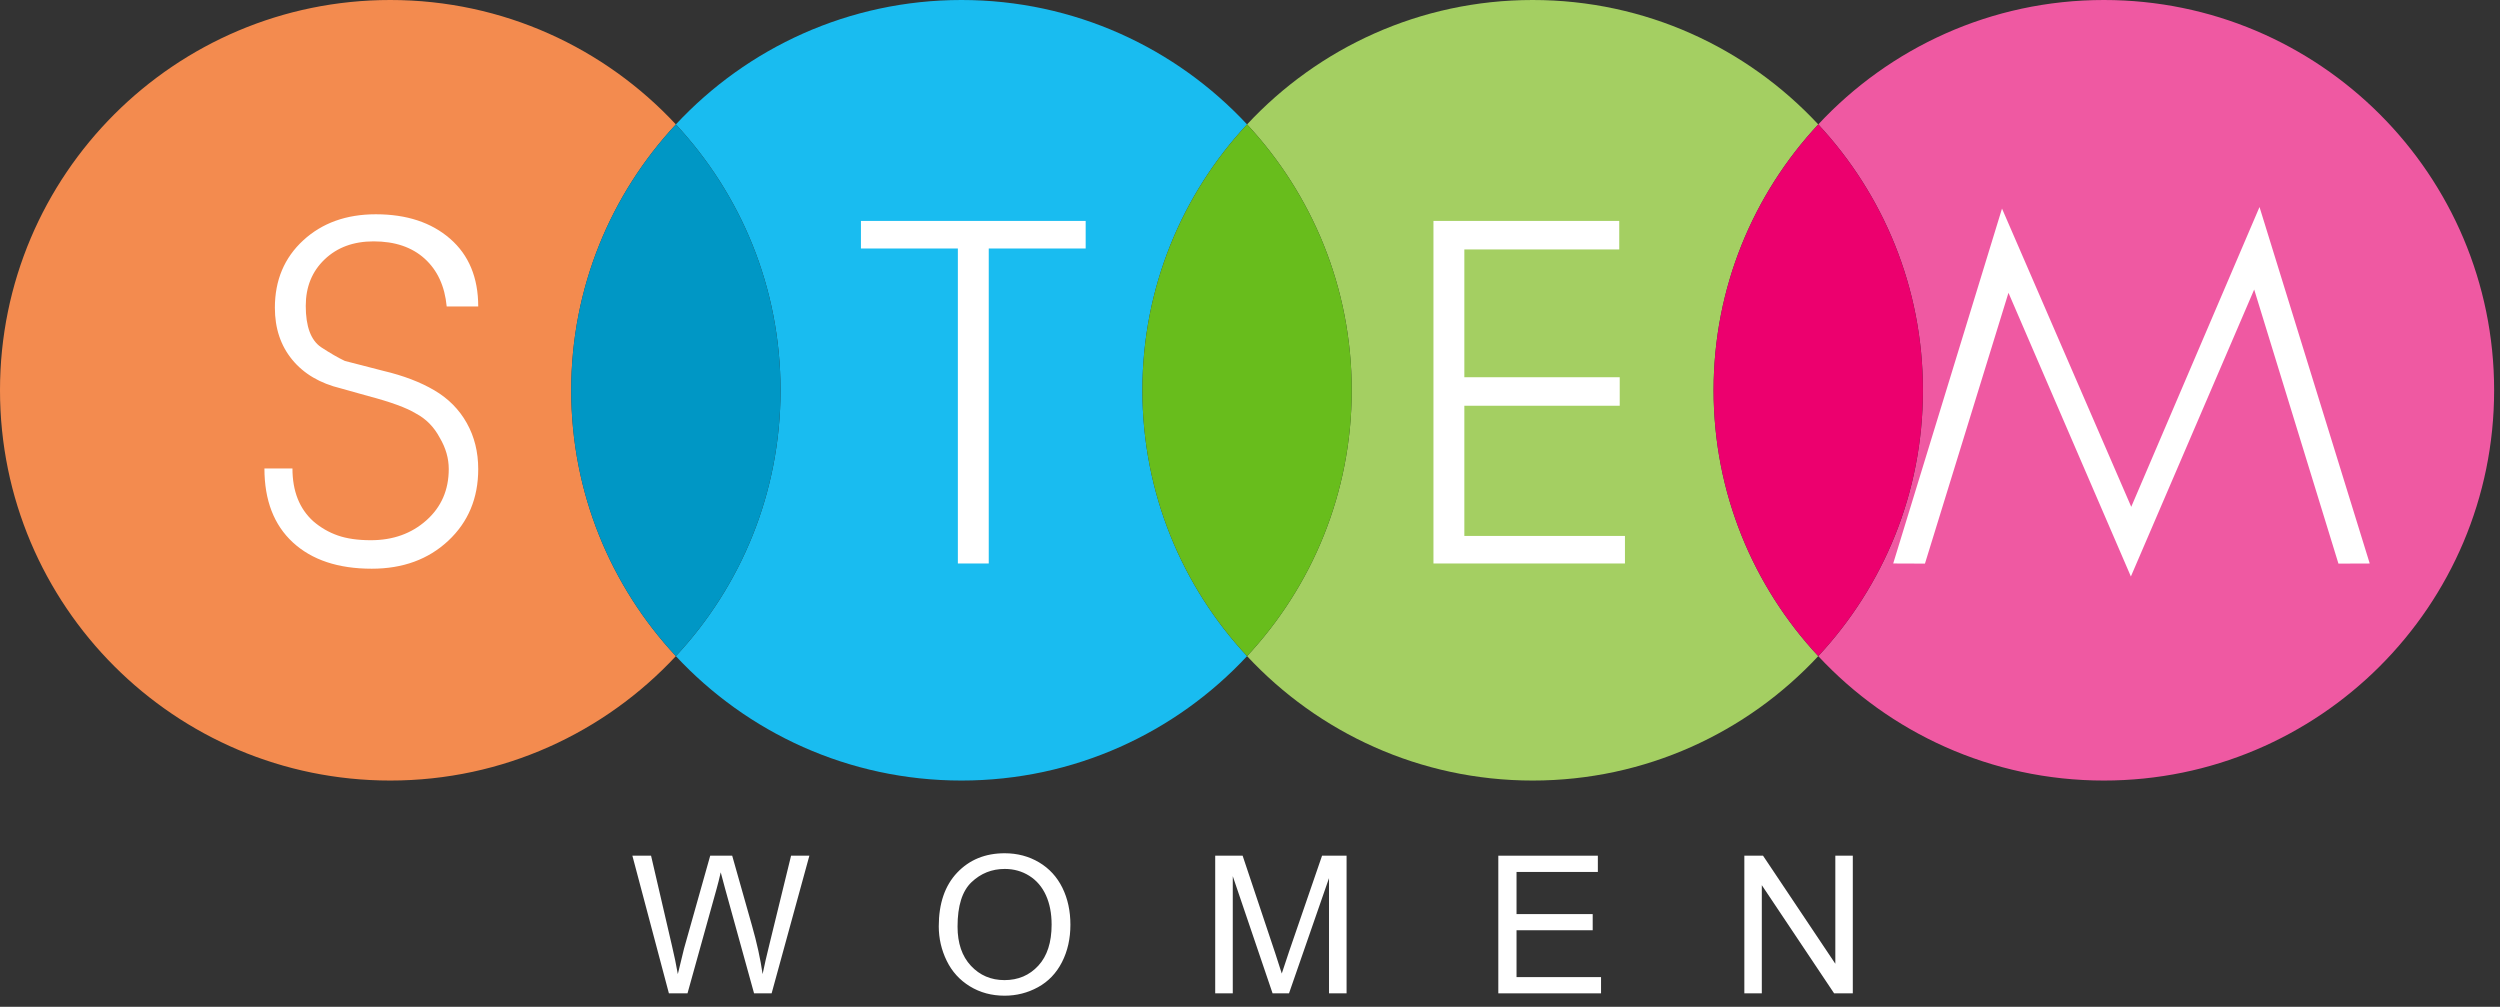 <?xml version="1.0" encoding="UTF-8"?>
<svg width="221px" height="89px" viewBox="0 0 221 89" version="1.1" xmlns="http://www.w3.org/2000/svg" xmlns:xlink="http://www.w3.org/1999/xlink">
    <rect x="0" y="0" width="221" height="89" fill="#333333" stroke="none"/>
    <title>stem-logo__secondary@3x</title>
    <g id="Symbols" stroke="none" stroke-width="1" fill="none" fill-rule="evenodd">
        <g id="stem-logo__secondary" transform="translate(-0, 0)">
            <g id="CIRCLES">
                <path d="M59.747,10.998 C53.448,4.235 44.471,0 34.5,0 C15.446,0 0,15.446 0,34.5 C0,53.554 15.446,69 34.5,69 C44.471,69 53.448,64.765 59.747,58.002 C54.009,51.841 50.494,43.583 50.494,34.5 C50.494,25.417 54.009,17.159 59.747,10.998" id="Fill-1" fill="#F38B4F"></path>
                <path d="M110.24,10.998 C103.942,4.235 94.965,0 84.993,0 C75.022,0 66.046,4.235 59.746,10.998 C65.484,17.159 69.001,25.417 69.001,34.5 C69.001,43.583 65.484,51.841 59.746,58.002 C66.046,64.765 75.022,69 84.993,69 C94.965,69 103.942,64.765 110.24,58.002 C104.502,51.841 100.987,43.583 100.987,34.5 C100.987,25.417 104.502,17.159 110.24,10.998" id="Fill-4" fill="#19BCF0"></path>
                <path d="M59.747,10.998 C54.009,17.159 50.494,25.417 50.494,34.5 C50.494,43.583 54.009,51.841 59.747,58.002 C65.485,51.841 69,43.583 69,34.5 C69,25.417 65.485,17.159 59.747,10.998" id="Fill-6" fill="#0097C5"></path>
                <path d="M160.734,10.998 C154.435,4.235 145.458,0 135.487,0 C125.517,0 116.539,4.235 110.241,10.998 C115.978,17.159 119.494,25.417 119.494,34.5 C119.494,43.583 115.978,51.841 110.241,58.002 C116.539,64.765 125.517,69 135.487,69 C145.458,69 154.435,64.765 160.734,58.002 C154.996,51.841 151.481,43.583 151.481,34.5 C151.481,25.417 154.996,17.159 160.734,10.998" id="Fill-8" fill="#A4CF62"></path>
                <path d="M110.24,10.998 C104.502,17.159 100.987,25.417 100.987,34.5 C100.987,43.583 104.502,51.841 110.24,58.002 C115.978,51.841 119.493,43.583 119.493,34.5 C119.493,25.417 115.978,17.159 110.24,10.998" id="Fill-10" fill="#68BD1C"></path>
                <path d="M185.981,0 C176.01,0 167.033,4.235 160.734,10.998 C166.472,17.159 169.988,25.417 169.988,34.5 C169.988,43.583 166.472,51.841 160.734,58.002 C167.033,64.765 176.01,69 185.981,69 C205.035,69 220.481,53.554 220.481,34.5 C220.481,15.446 205.035,0 185.981,0" id="Fill-12" fill="#EF59A2"></path>
                <path d="M160.734,10.998 C154.996,17.159 151.481,25.417 151.481,34.5 C151.481,43.583 154.996,51.841 160.734,58.002 C166.472,51.841 169.987,43.583 169.987,34.5 C169.987,25.417 166.472,17.159 160.734,10.998" id="Fill-14" fill="#EC006E"></path>
            </g>
            <g id="STEM" transform="translate(23.375, 18.301)" fill="#FFFFFF">
                <path d="M2.478,23.111 C2.478,25.114 3.093,26.673 4.326,27.785 C4.97,28.341 5.691,28.757 6.489,29.036 C7.287,29.314 8.259,29.454 9.408,29.454 C11.368,29.454 13.005,28.867 14.322,27.692 C15.637,26.518 16.295,25.007 16.295,23.163 C16.295,22.213 16.03,21.29 15.498,20.394 C14.994,19.444 14.293,18.731 13.398,18.256 C12.585,17.754 11.171,17.235 9.156,16.704 L6.761,16.033 C4.914,15.586 3.478,14.74 2.457,13.496 C1.435,12.252 0.924,10.721 0.924,8.904 C0.924,6.471 1.759,4.486 3.429,2.948 C5.098,1.411 7.238,0.641 9.849,0.641 C12.571,0.641 14.759,1.363 16.416,2.804 C18.072,4.247 18.9,6.242 18.9,8.79 L16.113,8.79 C15.944,6.998 15.295,5.59 14.169,4.568 C13.043,3.547 11.537,3.036 9.651,3.036 C7.876,3.036 6.434,3.567 5.322,4.63 C4.209,5.692 3.654,7.061 3.654,8.739 C3.654,10.556 4.103,11.773 5.002,12.387 C5.815,12.92 6.518,13.325 7.107,13.604 L10.519,14.485 C12.288,14.904 13.79,15.477 15.025,16.205 C16.26,16.931 17.215,17.895 17.889,19.097 C18.563,20.3 18.9,21.657 18.9,23.166 C18.9,25.738 18.018,27.849 16.253,29.5 C14.49,31.149 12.236,31.973 9.492,31.973 C6.523,31.973 4.2,31.2 2.52,29.654 C0.84,28.107 0,25.926 0,23.111 L2.478,23.111 Z" id="Fill-16"></path>
                <polygon id="Fill-18" points="52.732 1.229 72.598 1.229 72.598 3.666 64.03 3.666 64.03 31.511 61.3 31.511 61.3 3.666 52.732 3.666"></polygon>
                <polygon id="Fill-20" points="103.343 1.229 119.766 1.229 119.766 3.75 106.073 3.75 106.073 15.047 119.808 15.047 119.808 17.567 106.073 17.567 106.073 29.076 120.27 29.076 120.27 31.511 103.343 31.511"></polygon>
                <polygon id="Fill-22" points="153.602 0.137 165.027 26.502 176.366 0 186.109 31.512 183.343 31.522 175.895 7.293 164.995 32.661 154.174 7.583 146.791 31.522 143.984 31.511"></polygon>
            </g>
            <g id="WOMEN" transform="translate(55.902, 75.428)" fill="#FFFFFF">
                <path d="M3.229,12.384 L0,0.215 L1.652,0.215 L3.503,8.193 C3.702,9.028 3.874,9.858 4.018,10.683 C4.328,9.382 4.51,8.632 4.565,8.433 L6.881,0.215 L8.824,0.215 L10.567,6.374 C11.004,7.902 11.32,9.337 11.513,10.683 C11.668,9.913 11.871,9.03 12.119,8.034 L14.029,0.215 L15.647,0.215 L12.31,12.384 L10.757,12.384 L8.193,3.113 C7.977,2.337 7.85,1.862 7.811,1.685 C7.684,2.243 7.565,2.719 7.454,3.113 L4.873,12.384 L3.229,12.384 Z" id="Fill-24"></path>
                <path d="M28.745,6.482 C28.745,7.949 29.139,9.104 29.928,9.948 C30.716,10.792 31.705,11.214 32.895,11.214 C34.106,11.214 35.104,10.788 35.888,9.935 C36.671,9.084 37.061,7.875 37.061,6.308 C37.061,5.318 36.894,4.453 36.559,3.714 C36.224,2.975 35.735,2.403 35.091,1.996 C34.446,1.589 33.723,1.386 32.92,1.386 C31.78,1.386 30.799,1.777 29.977,2.56 C29.155,3.343 28.745,4.651 28.745,6.482 M27.085,6.458 C27.085,4.438 27.627,2.856 28.712,1.713 C29.796,0.571 31.196,0 32.911,0 C34.035,0 35.048,0.268 35.95,0.804 C36.851,1.341 37.539,2.09 38.013,3.05 C38.485,4.01 38.722,5.099 38.722,6.316 C38.722,7.55 38.474,8.655 37.975,9.628 C37.477,10.602 36.771,11.339 35.858,11.84 C34.945,12.341 33.96,12.591 32.903,12.591 C31.758,12.591 30.734,12.315 29.832,11.761 C28.93,11.209 28.247,10.453 27.782,9.496 C27.317,8.539 27.085,7.526 27.085,6.458" id="Fill-26"></path>
                <path d="M51.522,12.384 L51.522,0.215 L53.946,0.215 L56.827,8.831 C57.092,9.634 57.286,10.234 57.407,10.632 C57.545,10.19 57.761,9.539 58.055,8.682 L60.968,0.215 L63.135,0.215 L63.135,12.384 L61.583,12.384 L61.583,2.198 L58.046,12.384 L56.594,12.384 L53.075,2.025 L53.075,12.384 L51.522,12.384 Z" id="Fill-28"></path>
                <polygon id="Fill-30" points="76.549 12.384 76.549 0.215 85.348 0.215 85.348 1.652 78.159 1.652 78.159 5.378 84.892 5.378 84.892 6.806 78.159 6.806 78.159 10.948 85.63 10.948 85.63 12.384"></polygon>
                <polygon id="Fill-32" points="98.298 12.384 98.298 0.215 99.95 0.215 106.341 9.769 106.341 0.215 107.886 0.215 107.886 12.384 106.234 12.384 99.842 2.821 99.842 12.384"></polygon>
            </g>
        </g>
    </g>
</svg>